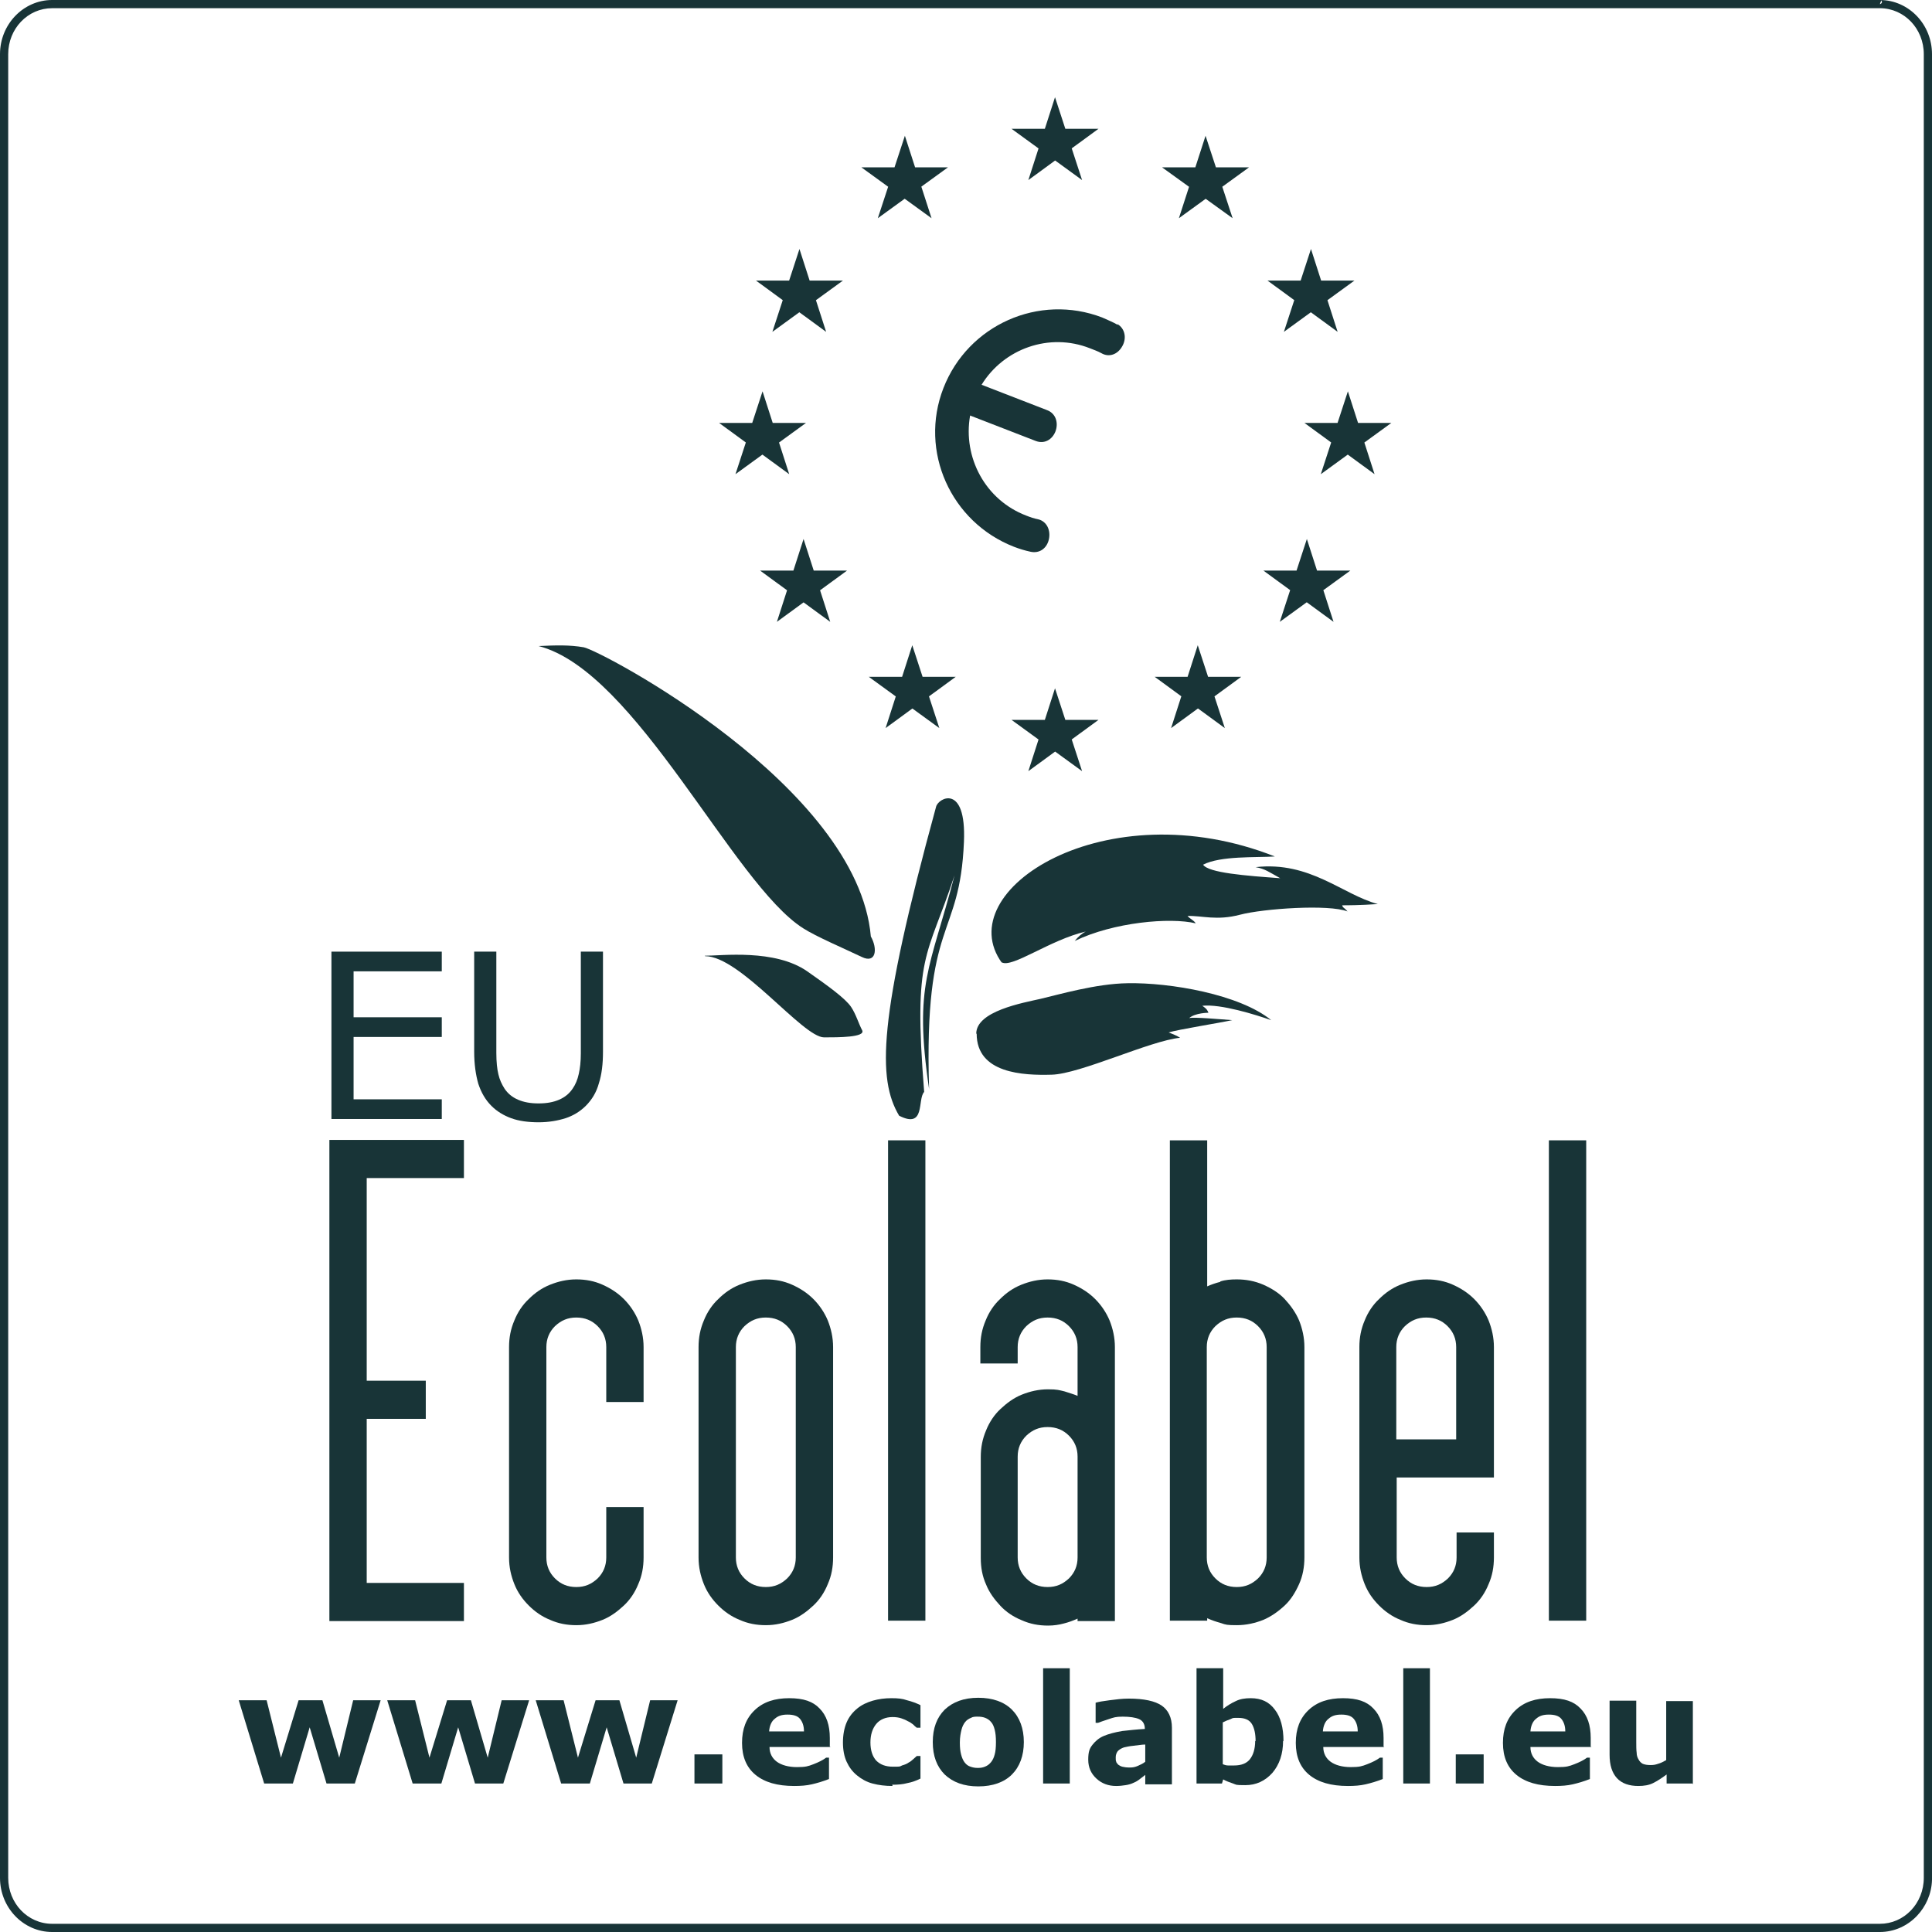 <?xml version="1.0" encoding="UTF-8"?>
<svg id="Calque_2" xmlns="http://www.w3.org/2000/svg" version="1.1" viewBox="0 0 471 471">
  <!-- Generator: Adobe Illustrator 29.1.0, SVG Export Plug-In . SVG Version: 2.1.0 Build 142)  -->
  <defs>
    <style>
      .st0 {
        fill: #183437;
      }
    </style>
  </defs>
  <g id="Layer_1">
    <path class="st0" d="M272.5,79.2c-1.2-.7-2.5-1.2-3.8-1.8-15.4-5.9-32.7,1.8-38.7,17.2s1.8,32.7,17.2,38.7c1.3.5,2.6.9,4,1.2,2.2.5,4-.8,4.5-3,.5-2.2-.5-4.4-2.6-4.9-1-.2-1.9-.5-2.9-.9-10-3.8-15.5-14.2-13.7-24.4l16,6.2c2.1.8,4-.3,4.8-2.3.8-2.1.1-4.4-2-5.2l-16-6.2c5.4-8.8,16.5-12.8,26.4-8.9,1,.4,1.9.7,2.8,1.2,1.9,1.1,4,.3,5.1-1.7,1.1-1.9.7-4.3-1.2-5.4h0Z"/>
    <polygon class="st0" points="246.6 31.4 267.8 31.4 250.7 43.9 257.2 23.7 263.8 43.9 246.6 31.4"/>
    <polygon class="st0" points="283.3 40.8 304.5 40.8 287.4 53.2 293.9 33.1 300.5 53.2 283.3 40.8"/>
    <polygon class="st0" points="309 68.4 330.2 68.4 313 80.9 319.6 60.7 326.1 80.9 309 68.4"/>
    <polygon class="st0" points="231.1 40.8 210 40.8 227.1 53.2 220.6 33.1 214 53.2 231.1 40.8"/>
    <polygon class="st0" points="205.5 68.4 184.3 68.4 201.4 80.9 194.9 60.7 188.3 80.9 205.5 68.4"/>
    <polygon class="st0" points="318 103.1 339.2 103.1 322 115.6 328.6 95.4 335.1 115.6 318 103.1"/>
    <polygon class="st0" points="308 139.1 329.2 139.1 312 151.6 318.6 131.4 325.1 151.6 308 139.1"/>
    <polygon class="st0" points="281.5 165 302.6 165 285.5 177.5 292 157.3 298.6 177.5 281.5 165"/>
    <polygon class="st0" points="206.5 139.1 185.3 139.1 202.4 151.6 195.9 131.4 189.4 151.6 206.5 139.1"/>
    <polygon class="st0" points="233 165 211.8 165 229 177.5 222.4 157.3 215.9 177.5 233 165"/>
    <polygon class="st0" points="196.5 103.1 175.3 103.1 192.4 115.6 185.9 95.4 179.3 115.6 196.5 103.1"/>
    <polygon class="st0" points="246.6 175.5 267.8 175.5 250.7 188 257.2 167.8 263.8 188 246.6 175.5"/>
    <path class="st0" d="M235,205.2c-1,24.1-9.8,18.3-8.5,60.3-3.8-25.8.3-29.3,6.2-52.1-6.7,20.4-10.1,18.9-7.4,52.8-1.7,1.8.4,9.1-6.1,5.8-5.3-8.9-5.2-23.4,9-75.3.5-2.2,7.4-5.8,6.8,8.5Z"/>
    <path class="st0" d="M171.8,233c4.1,0,17.1-1.7,25,3.8,5,3.5,9.3,6.6,10.7,8.7,1.2,1.8,1.8,4,2.7,5.7.8,1.7-5.8,1.7-9.3,1.7-5.2,0-20.4-19.8-29-19.8h0Z"/>
    <path class="st0" d="M212.3,228.3c1.7,3,1.3,6.7-2.2,5-4.4-2.1-11.2-5-14.3-7-17.1-10.8-40.7-62.7-64.5-68.8,4.3-.2,7.5-.3,11,.3,4.2.8,66.8,33.8,70,70.5Z"/>
    <path class="st0" d="M244.3,234.8c-13-17.7,25.2-42.3,66.5-26-4.7.3-13.2-.2-17.5,2,1.3,2,10.5,2.7,18.8,3.3-2.7-1.5-3.7-2.3-6-2.7,13.3-1.5,21.2,6.7,29.8,9-4.5.3-7.5.3-8.7.3.2.7.5.5,1.3,1.5-4.5-1.8-20.5-.7-26.2.8s-9.2.2-12.8.3c.7.8,1.5,1,2,1.8-6.2-1.5-20-.3-29.5,4.3.8-1,1.7-1.8,2.7-2.3-8.7,2-18,9-20.5,7.5h0Z"/>
    <path class="st0" d="M238,252c0-5.5,11.3-7.5,15.7-8.5,4.3-1,13.5-3.7,21.2-3.8,10.3-.2,27.3,2.7,35,9-3.7-1.3-12.3-4-16.8-3.5,1.2.8,1.3,1.2,1.5,1.7,0,0-3.2,0-4.7,1.3,1.2-.3,7.7.3,10.5.5-3.2.7-13.3,2.3-15.5,3,1.3.5,2,.8,2.8,1.3-7.3.7-24.3,8.8-31.3,9-7,.2-18.3-.3-18.3-10h0Z"/>
    <path class="st0" d="M92.8,414.5l-6.3,20.3h-6.9l-4.1-13.7-4.1,13.7h-7l-6.2-20.3h6.8l3.5,14,4.3-14h5.8l4.1,14,3.4-14h6.7Z"/>
    <path class="st0" d="M129,414.5l-6.3,20.3h-6.9l-4.1-13.7-4.1,13.7h-7l-6.2-20.3h6.8l3.5,14,4.3-14h5.8l4.1,14,3.4-14h6.7,0Z"/>
    <path class="st0" d="M165.2,414.5l-6.3,20.3h-6.9l-4.1-13.7-4.1,13.7h-7l-6.2-20.3h6.8l3.5,14,4.3-14h5.8l4.1,14,3.4-14h6.7,0Z"/>
    <path class="st0" d="M176.1,434.8h-6.8v-7.1h6.8v7.1Z"/>
    <path class="st0" d="M202.5,425.9h-14.9c0,1.6.7,2.8,1.8,3.6,1.1.8,2.8,1.3,4.9,1.3s2.7-.2,4-.7c1.3-.5,2.3-1,3.1-1.6h.7v5.2c-1.5.6-2.9,1-4.2,1.3-1.3.3-2.7.4-4.3.4-4.1,0-7.2-.9-9.4-2.7-2.2-1.8-3.3-4.4-3.3-7.8s1-6,3.1-8c2.1-2,4.9-2.9,8.4-2.9s5.8.8,7.4,2.5c1.7,1.7,2.5,4.1,2.5,7.2v2.3h0ZM196,422.1c0-1.4-.4-2.4-1-3.1-.6-.7-1.6-1-3-1s-2.3.3-3.1,1c-.8.6-1.3,1.7-1.4,3.1h8.4Z"/>
    <path class="st0" d="M217.6,435.4c-1.8,0-3.4-.2-4.9-.6-1.5-.4-2.7-1.1-3.8-2-1.1-.9-1.9-2-2.5-3.3-.6-1.3-.9-2.9-.9-4.7s.3-3.5.9-4.9c.6-1.4,1.5-2.5,2.6-3.4,1.1-.9,2.4-1.5,3.8-1.9,1.4-.4,2.9-.6,4.5-.6s2.7.1,3.8.5c1.2.3,2.3.7,3.3,1.2v5.5h-.9c-.3-.2-.6-.5-.9-.8-.4-.3-.8-.6-1.3-.8-.5-.3-1-.5-1.6-.7-.6-.2-1.3-.3-2.1-.3-1.7,0-3.1.6-4,1.7-.9,1.1-1.4,2.6-1.4,4.5s.5,3.4,1.4,4.4c1,1,2.3,1.5,4.1,1.5s1.6,0,2.2-.3c.7-.2,1.2-.4,1.6-.7.4-.2.8-.5,1.1-.8.3-.3.6-.5.9-.8h.9v5.5c-1,.5-2.1.9-3.2,1.1-1.1.3-2.3.4-3.7.4h0Z"/>
    <path class="st0" d="M249.6,424.7c0,3.3-1,6-2.9,7.9-1.9,1.9-4.7,2.9-8.2,2.9s-6.2-1-8.2-2.9c-1.9-1.9-2.9-4.5-2.9-7.9s1-6,2.9-7.9c2-1.9,4.7-2.9,8.2-2.9s6.3,1,8.2,2.9c1.9,1.9,2.9,4.6,2.9,7.9h0ZM241.6,429.6c.4-.5.7-1.1.9-1.9.2-.7.3-1.7.3-3s-.1-2.2-.3-3c-.2-.8-.5-1.5-.9-1.9-.4-.5-.9-.8-1.4-1-.5-.2-1.1-.3-1.8-.3s-1.2,0-1.7.3c-.5.2-1,.5-1.4,1-.4.5-.7,1.1-.9,1.9-.2.8-.4,1.8-.4,3.1s.1,2.1.3,2.9.5,1.5.9,2c.4.5.8.8,1.4,1s1.1.3,1.8.3,1.2-.1,1.7-.3c.5-.2,1-.5,1.4-1h0Z"/>
    <path class="st0" d="M260.8,434.8h-6.5v-28.1h6.5v28.1Z"/>
    <path class="st0" d="M279.2,432.7c-.4.3-.8.6-1.3,1-.5.4-1,.7-1.5.9-.6.3-1.3.5-2,.6-.7.1-1.4.2-2.3.2-1.9,0-3.5-.6-4.8-1.8-1.3-1.2-2-2.7-2-4.6s.3-2.7,1-3.6c.7-.9,1.6-1.7,2.8-2.2,1.2-.5,2.7-.9,4.5-1.2,1.8-.2,3.6-.4,5.5-.5h0c0-1.2-.5-2-1.4-2.4-.9-.4-2.3-.6-4-.6s-2.2.2-3.4.6c-1.2.4-2.1.7-2.6.9h-.6v-4.9c.7-.2,1.8-.4,3.4-.6,1.5-.2,3.1-.4,4.7-.4,3.7,0,6.4.6,8,1.7,1.6,1.1,2.5,2.9,2.5,5.4v13.8h-6.5v-2.1h0ZM279.2,429.5v-4.2c-.9,0-1.8.2-2.9.3s-1.8.3-2.3.4c-.6.2-1.1.5-1.5.9-.3.4-.5.9-.5,1.5s0,.8.1,1c0,.3.3.5.5.8.3.2.6.4,1,.5.4.1,1,.2,1.8.2s1.3-.1,2-.4c.7-.3,1.3-.6,1.8-1h0Z"/>
    <path class="st0" d="M312.8,424.4c0,3.2-.9,5.8-2.6,7.8-1.8,2-4,3-6.6,3s-2.1-.1-3-.4-1.7-.6-2.4-1l-.3,1h-6.2v-28.1h6.5v9.9c1-.8,2-1.4,3.1-1.9,1-.5,2.2-.7,3.6-.7,2.6,0,4.5.9,5.9,2.8,1.4,1.8,2.1,4.4,2.1,7.7h0ZM306.1,424.5c0-1.8-.3-3.2-.9-4.2-.6-1-1.7-1.5-3.3-1.5s-1.2,0-1.9.3c-.6.2-1.3.5-1.9.8v10.2c.5.2.9.3,1.3.3.4,0,.9,0,1.5,0,1.7,0,3-.5,3.8-1.5.8-1,1.3-2.5,1.3-4.5h0Z"/>
    <path class="st0" d="M337.5,425.9h-14.9c0,1.6.7,2.8,1.8,3.6s2.8,1.3,4.9,1.3,2.7-.2,4-.7,2.3-1,3.1-1.6h.7v5.2c-1.5.6-2.9,1-4.2,1.3-1.3.3-2.7.4-4.3.4-4.1,0-7.2-.9-9.4-2.7s-3.3-4.4-3.3-7.8,1-6,3.1-8c2.1-2,4.9-2.9,8.4-2.9s5.8.8,7.4,2.5c1.7,1.7,2.5,4.1,2.5,7.2v2.3h0ZM331,422.1c0-1.4-.4-2.4-1-3.1s-1.6-1-3-1-2.3.3-3.1,1c-.8.6-1.3,1.7-1.4,3.1h8.4,0Z"/>
    <path class="st0" d="M348.6,434.8h-6.5v-28.1h6.5v28.1Z"/>
    <path class="st0" d="M361.7,434.8h-6.8v-7.1h6.8v7.1Z"/>
    <path class="st0" d="M388,425.9h-14.9c0,1.6.7,2.8,1.8,3.6s2.8,1.3,4.9,1.3,2.7-.2,4-.7,2.3-1,3.1-1.6h.7v5.2c-1.5.6-2.9,1-4.2,1.3-1.3.3-2.7.4-4.3.4-4.1,0-7.2-.9-9.4-2.7s-3.3-4.4-3.3-7.8,1-6,3.1-8c2.1-2,4.9-2.9,8.4-2.9s5.8.8,7.4,2.5c1.7,1.7,2.5,4.1,2.5,7.2v2.3h0ZM381.6,422.1c0-1.4-.4-2.4-1-3.1s-1.6-1-3-1-2.3.3-3.1,1c-.8.6-1.3,1.7-1.4,3.1h8.4,0Z"/>
    <path class="st0" d="M412.8,434.8h-6.5v-2.2c-1.2.9-2.3,1.6-3.3,2.1-1,.5-2.2.7-3.6.7-2.2,0-4-.6-5.2-1.9s-1.8-3.2-1.8-5.7v-13.2h6.5v10.1c0,1,0,1.9.1,2.6,0,.7.2,1.2.5,1.7.2.4.6.8,1,1,.5.2,1.1.3,1.9.3s1.2-.1,1.8-.3c.7-.2,1.3-.5,2-.9v-14.4h6.5v20.3h0Z"/>
    <path class="st0" d="M107.7,272.8h-26.9v-40.8h26.9v4.8h-21.5v11.2h21.5v4.8h-21.5v15.2h21.5v4.8h0Z"/>
    <path class="st0" d="M147,256.4c0,3-.3,5.5-1,7.7-.6,2.2-1.7,4-3.2,5.5-1.4,1.4-3.1,2.4-4.9,3-1.9.6-4.1,1-6.6,1s-4.8-.3-6.7-1c-1.9-.7-3.5-1.7-4.8-3-1.5-1.5-2.5-3.3-3.2-5.4-.6-2.1-1-4.7-1-7.8v-24.4h5.4v24.7c0,2.2.2,4,.5,5.2.3,1.3.8,2.4,1.5,3.5.8,1.2,1.9,2.1,3.3,2.7,1.4.6,3,.9,5,.9s3.6-.3,5-.9,2.5-1.5,3.3-2.7c.7-1,1.2-2.2,1.5-3.6.3-1.3.5-3,.5-5v-24.8h5.4v24.4h0Z"/>
    <path class="st0" d="M80.3,395.2v-117.3h32.8v9.3h-23.7v49.4h14.4v9.3h-14.4v40h23.7v9.3h-32.8Z"/>
    <path class="st0" d="M147.8,341.8v-13.4c0-2-.7-3.7-2.1-5.1-1.4-1.4-3.1-2.1-5.2-2.1s-3.7.7-5.2,2.1c-1.4,1.4-2.1,3.1-2.1,5.1v51.3c0,2,.7,3.7,2.1,5.1,1.4,1.4,3.1,2.1,5.2,2.1s3.7-.7,5.2-2.1c1.4-1.4,2.1-3.1,2.1-5.1v-12.3h9.1v12.3c0,2.3-.4,4.5-1.3,6.5-.8,2-2,3.8-3.5,5.2s-3.2,2.7-5.2,3.5c-2,.8-4.1,1.3-6.4,1.3s-4.4-.4-6.4-1.3c-2-.8-3.7-2-5.2-3.5s-2.7-3.2-3.5-5.2c-.8-2-1.3-4.1-1.3-6.5v-51.3c0-2.3.4-4.4,1.3-6.5.8-2,2-3.8,3.5-5.2,1.5-1.5,3.2-2.7,5.2-3.5,2-.8,4.1-1.3,6.4-1.3s4.4.4,6.4,1.3c2,.9,3.7,2,5.2,3.5,1.5,1.5,2.7,3.3,3.5,5.2.8,2,1.3,4.2,1.3,6.5v13.4h-9.1Z"/>
    <path class="st0" d="M203.1,379.7c0,2.3-.4,4.5-1.3,6.5-.8,2-2,3.8-3.5,5.2s-3.2,2.7-5.2,3.5-4.1,1.3-6.4,1.3-4.4-.4-6.4-1.3c-2-.8-3.7-2-5.2-3.5-1.5-1.5-2.7-3.2-3.5-5.2-.8-2-1.3-4.1-1.3-6.5v-51.3c0-2.3.4-4.4,1.3-6.5.8-2,2-3.8,3.5-5.2,1.5-1.5,3.2-2.7,5.2-3.5,2-.8,4.1-1.3,6.4-1.3s4.4.4,6.4,1.3c2,.9,3.7,2,5.2,3.5,1.5,1.5,2.7,3.3,3.5,5.2.8,2,1.3,4.2,1.3,6.5v51.3ZM194,328.4c0-2-.7-3.7-2.1-5.1-1.4-1.4-3.1-2.1-5.2-2.1s-3.7.7-5.2,2.1c-1.4,1.4-2.1,3.1-2.1,5.1v51.3c0,2,.7,3.7,2.1,5.1,1.4,1.4,3.1,2.1,5.2,2.1s3.7-.7,5.2-2.1c1.4-1.4,2.1-3.1,2.1-5.1v-51.3Z"/>
    <path class="st0" d="M225.6,278v117.1h-9.1v-117.1h9.1Z"/>
    <path class="st0" d="M262.7,394.6c-1.1.5-2.2.9-3.4,1.2-1.1.3-2.4.5-3.8.5-2.3,0-4.4-.4-6.4-1.3-2-.8-3.8-2-5.2-3.5s-2.7-3.2-3.5-5.2c-.9-2-1.3-4.1-1.3-6.5v-24.6c0-2.3.4-4.4,1.3-6.5.8-2,2-3.8,3.5-5.2s3.2-2.7,5.2-3.5c2-.8,4.1-1.3,6.4-1.3s2.7.2,4,.5c1.2.4,2.3.7,3.2,1.1v-11.9c0-2-.7-3.7-2.1-5.1-1.4-1.4-3.1-2.1-5.2-2.1s-3.7.7-5.2,2.1c-1.4,1.4-2.1,3.1-2.1,5.1v4h-9.1v-4c0-2.3.4-4.4,1.3-6.5.8-2,2-3.8,3.5-5.2,1.5-1.5,3.2-2.7,5.2-3.5,2-.8,4.1-1.3,6.4-1.3s4.4.4,6.4,1.3c2,.9,3.7,2,5.2,3.5s2.7,3.3,3.5,5.2c.8,2,1.3,4.2,1.3,6.5v66.8h-9.1v-.6h0ZM248.1,379.7c0,2,.7,3.7,2.1,5.1,1.4,1.4,3.1,2.1,5.2,2.1s3.7-.7,5.2-2.1c1.4-1.4,2.1-3.1,2.1-5.1v-24.6c0-2-.7-3.7-2.1-5.1-1.4-1.4-3.1-2.1-5.2-2.1s-3.7.7-5.2,2.1c-1.4,1.4-2.1,3.1-2.1,5.1v24.6Z"/>
    <path class="st0" d="M297.5,312.4c1.2-.4,2.6-.5,4-.5,2.3,0,4.4.4,6.5,1.3,2,.9,3.8,2,5.2,3.5s2.7,3.3,3.5,5.2c.8,2,1.3,4.2,1.3,6.5v51.3c0,2.3-.4,4.5-1.3,6.5-.9,2-2,3.8-3.5,5.2s-3.3,2.7-5.2,3.5c-2,.8-4.2,1.3-6.5,1.3s-2.7-.1-3.8-.5c-1.1-.3-2.3-.7-3.4-1.2v.6h-9.1v-117.1h9.1v35.6c.9-.4,2-.8,3.2-1.1h0ZM306.7,323.3c-1.4-1.4-3.1-2.1-5.2-2.1s-3.7.7-5.2,2.1c-1.4,1.4-2.1,3.1-2.1,5.1v51.3c0,2,.7,3.7,2.1,5.1,1.4,1.4,3.1,2.1,5.2,2.1s3.7-.7,5.2-2.1c1.4-1.4,2.1-3.1,2.1-5.1v-51.3c0-2-.7-3.7-2.1-5.1Z"/>
    <path class="st0" d="M331.4,328.4c0-2.3.4-4.4,1.3-6.5.8-2,2-3.8,3.5-5.2,1.5-1.5,3.2-2.7,5.2-3.5,2-.8,4.1-1.3,6.4-1.3s4.4.4,6.4,1.3c2,.9,3.7,2,5.2,3.5s2.7,3.3,3.5,5.2c.8,2,1.3,4.2,1.3,6.5v31.8h-23.7v19.5c0,2,.7,3.7,2.1,5.1,1.4,1.4,3.1,2.1,5.2,2.1s3.7-.7,5.2-2.1c1.4-1.4,2.1-3.1,2.1-5.1v-6.1h9.1v6.1c0,2.3-.4,4.5-1.3,6.5-.8,2-2,3.8-3.5,5.2s-3.2,2.7-5.2,3.5-4.1,1.3-6.4,1.3-4.4-.4-6.4-1.3c-2-.8-3.7-2-5.2-3.5-1.5-1.5-2.7-3.2-3.5-5.2-.8-2-1.3-4.1-1.3-6.5v-51.3h0ZM340.5,350.9h14.5v-22.5c0-2-.7-3.7-2.1-5.1-1.4-1.4-3.1-2.1-5.2-2.1s-3.7.7-5.2,2.1c-1.4,1.4-2.1,3.1-2.1,5.1v22.5h0Z"/>
    <path class="st0" d="M386.7,278v117.1h-9.1v-117.1h9.1Z"/>
    <path class="st0" d="M12.7,471c-3.5,0-6.7-1.5-9-3.9h0c-2.3-2.4-3.7-5.7-3.7-9.3h0V13.2c0-3.6,1.4-6.9,3.7-9.3h0C6,1.5,9.2,0,12.7,0h445.6c3.5,0,6.7,1.5,9,3.9h0c2.3,2.4,3.7,5.7,3.7,9.3h0v445.1h0c-.1,3.4-1.5,6.5-3.7,8.8h0c-2.3,2.4-5.5,3.9-9,3.9H12.7ZM5.1,5.3c-1.9,2-3.1,4.8-3.1,7.9h0v444.6c0,3.1,1.2,5.9,3.1,7.9h0c1.9,2,4.6,3.3,7.6,3.3h445.6c2.9,0,5.6-1.2,7.6-3.3h0c1.9-2,3.1-4.8,3.1-7.9h0V13.2c0-3.1-1.2-5.9-3.1-7.9h0c-1.9-2-4.6-3.3-7.6-3.3H12.7c-2.9,0-5.6,1.2-7.6,3.3h0ZM9.1,1.6c1.1-.4,2.2-.6,3.4-.6h0c-1.2,0-2.4.2-3.4.6h0ZM458.3,1s0,0,0,0h0c0,0,.3,0,.5-.4h0c0-.5-.2-.4-.2-.5h0v.2c-.1,0-.3.7-.3.7h0s0,0,0,0ZM458.5.1h0c0,0,0,0,0,0h0Z"/>
  </g>
</svg>